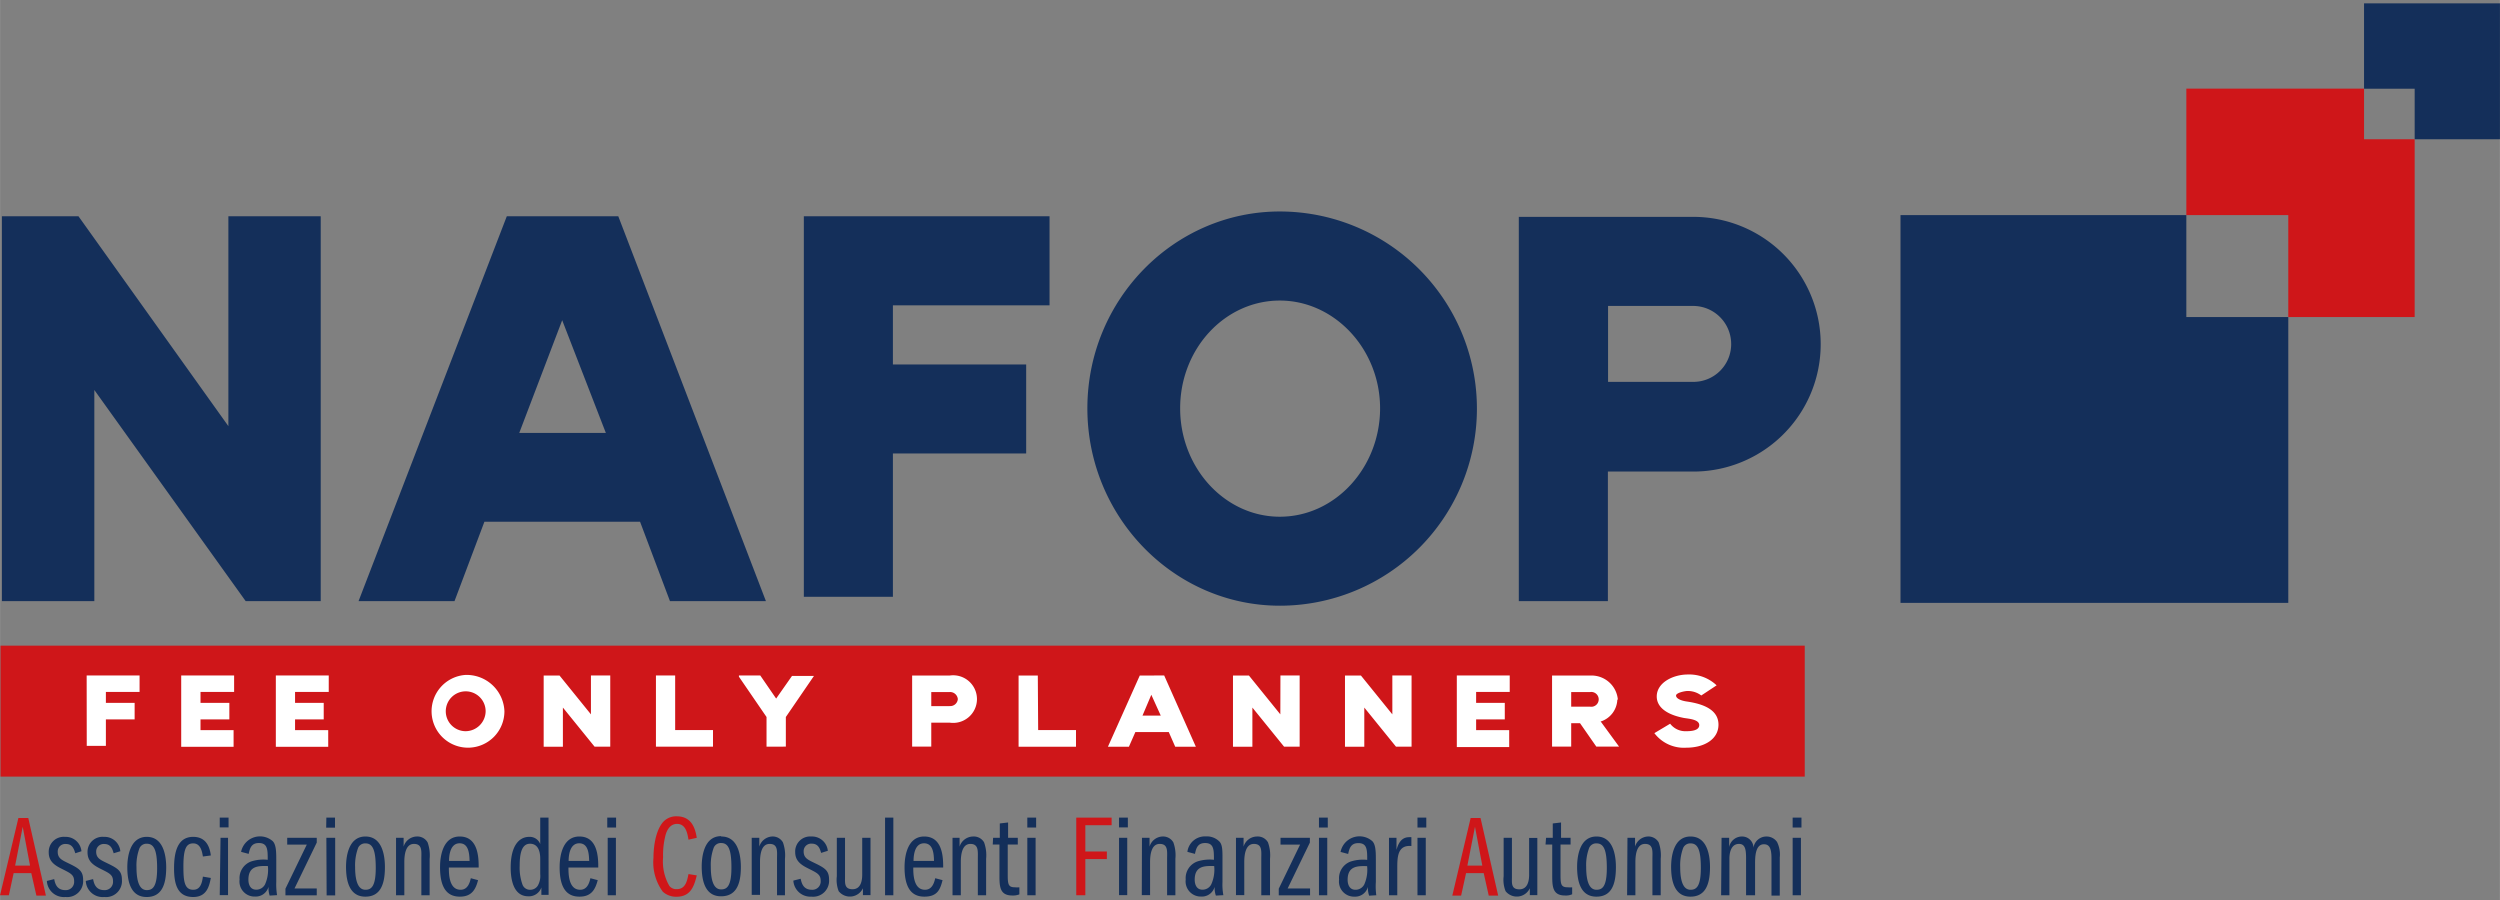 <?xml version="1.0" encoding="UTF-8"?> <svg xmlns="http://www.w3.org/2000/svg" id="Livello_1" data-name="Livello 1" width="100mm" height="36mm" viewBox="0 0 283.46 102.05"><rect x="0" y="0" width="283.46" height="102.05" fill="#808080" stroke="none"/><defs><style>.cls-1{fill:#cf1619;}.cls-2{fill:#142f5a;}.cls-3{fill:#fff;}</style></defs><polygon class="cls-1" points="273.79 35.95 273.79 15.79 268.05 15.79 268.05 10.05 247.9 10.05 247.9 24.39 259.46 24.39 259.46 35.95 273.79 35.95"></polygon><path class="cls-2" d="M192,43.3h-9.67V34.69H192A4.32,4.32,0,0,1,196.29,39,4.28,4.28,0,0,1,192,43.3m0-18.71H172.21V68.16h10.1V53.47H192a14.44,14.44,0,1,0,0-28.88m-46.89,34c-6.21,0-11.3-5.51-11.3-12.29s5.09-12.22,11.3-12.22,11.37,5.51,11.37,12.22-5.08,12.29-11.37,12.29m0-34.61c-12,0-21.82,10-21.82,22.32s9.82,22.38,21.82,22.38a22.35,22.35,0,0,0,0-44.7M91.14,67.67h10.1V51.42h15.11V41.33H101.24V34.62H119V24.52H91.14ZM58.87,49.09l4.87-12.78,4.95,12.78ZM57.46,24.52,40.65,68.16H51.53l3.39-9H72.57l3.39,9H86.84L70.1,24.52ZM25.89,48.32l-17-23.8H.21V68.16H10.69V44.22L27.85,68.16h8.51V24.52H25.89Z"></path><rect class="cls-1" x="0.05" y="73.21" width="204.58" height="14.85"></rect><path class="cls-2" d="M203.26,93.83h1V92.71h-1Zm0,7.68h.94V95h-.94Zm-8.11,0h.94V97.37c0-.61.15-1.68,1.09-1.68.76,0,.8.77.8,1.74v4.08H199V98c0-.76,0-2.27,1-2.27.59,0,.86.41.86,1.57v4.25h.94V97.22a3.18,3.18,0,0,0-.31-1.75,1.44,1.44,0,0,0-1.21-.62,1.48,1.48,0,0,0-1.46,1.28,1.29,1.29,0,0,0-1.3-1.28,1.48,1.48,0,0,0-1.46,1.2V95h-.86Zm-3.47-5.88c.81,0,1.17.69,1.17,2.78s-.49,2.48-1.17,2.48-1.17-.66-1.17-2.6a5.64,5.64,0,0,1,.34-2.15.88.88,0,0,1,.83-.51m0-.78c-2,0-2.2,2.46-2.2,3.44,0,1.87.52,3.38,2.19,3.38s2.22-1.33,2.22-3.35c0-1.19-.25-3.47-2.21-3.47m-7.19,6.66h.94V97.76c0-.76.11-2.07,1.09-2.07s.84.87.84,1.69v4.13h.94V97.38a4.32,4.32,0,0,0-.23-1.86,1.34,1.34,0,0,0-1.24-.67A1.59,1.59,0,0,0,185.39,96V95h-.86Zm-3.47-5.88c.8,0,1.17.69,1.17,2.78s-.49,2.48-1.17,2.48-1.17-.66-1.17-2.6a5.45,5.45,0,0,1,.34-2.15.86.86,0,0,1,.83-.51m0-.78c-2,0-2.2,2.46-2.2,3.44,0,1.87.51,3.38,2.19,3.38s2.21-1.33,2.21-3.35c0-1.19-.24-3.47-2.2-3.47m-5.78.91H176v3.53c0,1.28.06,2.25,1.46,2.25a1.73,1.73,0,0,0,.8-.14v-.79a2.6,2.6,0,0,1-.5,0c-.73,0-.82-.29-.82-1.36V95.76h1.14V95H177V93.26l-.94.11V95h-.76Zm-.93-.75h-.93v4.18c0,.66-.15,1.65-1.11,1.65s-.84-.74-.84-1.41V95h-.94v4.36a3.49,3.49,0,0,0,.22,1.69,1.63,1.63,0,0,0,2.75-.33v.78h.85Z"></path><path class="cls-1" d="M167.24,93.75l.83,4.4h-1.69Zm-.49-1-2.08,8.8h1l.56-2.55h2l.57,2.55h1.07l-2-8.8Z"></path><path class="cls-2" d="M160.72,93.83h1V92.71h-1Zm0,7.68h.94V95h-.94Zm-3.23,0h.94V98.45c0-1.19,0-2.67,1.6-2.52v-1a1,1,0,0,0-.28,0c-1,0-1.28,1-1.41,1.43V95h-.85Zm-2.48-3.3a4.08,4.08,0,0,1-.32,2.07,1.11,1.11,0,0,1-1,.61c-.89,0-.89-1-.89-1.13,0-1.6,1.17-1.57,2.19-1.55m1.06,3.3A7.53,7.53,0,0,1,156,100V97.38c0-1-.06-1.64-.4-2A2.19,2.19,0,0,0,152,96.6l.86.23c.14-.65.31-1.23,1.16-1.23,1,0,1,.78,1,1.9a4.63,4.63,0,0,0-1.82.17,2,2,0,0,0-1.37,2.07,1.71,1.71,0,0,0,1.75,1.93,1.49,1.49,0,0,0,1.52-1.11,2.67,2.67,0,0,0,.14,1Zm-6.5-7.68h1V92.71h-1Zm0,7.68h.94V95h-.94ZM145.19,95v.77h2.22l-2.42,5v.75h3.55v-.78H146l2.52-5.2V95Zm-5.05,6.5h.94V97.76c0-.76.11-2.07,1.09-2.07s.84.87.84,1.69v4.13H144V97.38a4.32,4.32,0,0,0-.23-1.86,1.33,1.33,0,0,0-1.24-.67A1.61,1.61,0,0,0,141,96V95h-.86Zm-2.47-3.3a4.06,4.06,0,0,1-.33,2.07,1.1,1.1,0,0,1-1,.61c-.88,0-.88-1-.88-1.13,0-1.6,1.17-1.57,2.19-1.55m1.06,3.3a6.51,6.51,0,0,1-.1-1.5V97.38c0-1,0-1.64-.39-2a2,2,0,0,0-1.5-.54,2,2,0,0,0-2.09,1.75l.86.23c.13-.65.31-1.23,1.15-1.23,1,0,1,.78,1,1.9a4.62,4.62,0,0,0-1.82.17,2,2,0,0,0-1.38,2.07,1.72,1.72,0,0,0,1.76,1.93,1.49,1.49,0,0,0,1.52-1.11,2.67,2.67,0,0,0,.14,1Zm-9.25,0h.94V97.76c0-.76.11-2.07,1.09-2.07s.84.87.84,1.69v4.13h.94V97.38a4.32,4.32,0,0,0-.23-1.86,1.34,1.34,0,0,0-1.24-.67A1.59,1.59,0,0,0,130.34,96V95h-.86Zm-2.58-7.68h1V92.71h-1Zm0,7.68h.93V95h-.93Z"></path><polygon class="cls-1" points="122.03 92.71 122.03 101.51 123.06 101.51 123.06 97.41 125.5 97.41 125.5 96.55 123.06 96.55 123.06 93.57 126.04 93.57 126.04 92.71 122.03 92.71"></polygon><path class="cls-2" d="M116.48,93.83h1V92.71h-1Zm0,7.68h.94V95h-.94Zm-3.92-5.75h.76v3.53c0,1.28.06,2.25,1.46,2.25a1.94,1.94,0,0,0,.8-.13v-.8a2.6,2.6,0,0,1-.5,0c-.72,0-.82-.29-.82-1.36V95.76h1.14V95H114.3V93.26l-.94.11V95h-.76ZM108,101.51h.94V97.76c0-.76.11-2.07,1.08-2.07s.85.87.85,1.69v4.13h.94V97.38a4.32,4.32,0,0,0-.23-1.86,1.34,1.34,0,0,0-1.24-.67A1.63,1.63,0,0,0,108.8,96V95H108Zm-4.42-3.89c0-.65.13-2,1.19-2s1.11,1.25,1.13,2Zm3.36.75c0-1,0-3.52-2.15-3.52-1.74,0-2.23,1.87-2.23,3.49,0,2.27.75,3.33,2.24,3.33s1.8-.81,2.07-1.87l-.83-.22c-.11.47-.33,1.31-1.16,1.31-1.33,0-1.33-1.83-1.33-2.52Zm-6.59,3.14h.94v-8.8h-.94ZM98.7,95h-.94v4.18c0,.66-.15,1.65-1.1,1.65s-.85-.74-.85-1.41V95h-.93v4.36a3.54,3.54,0,0,0,.21,1.69,1.63,1.63,0,0,0,2.75-.33v.78h.86Zm-4.84,1.47A1.8,1.8,0,0,0,92,94.85a1.7,1.7,0,0,0-1.84,1.77c0,1,.66,1.45,1.51,1.87,1,.5,1.38.67,1.38,1.4a.94.94,0,0,1-1,1c-1,0-1.17-.8-1.27-1.25l-.83.21A1.94,1.94,0,0,0,92,101.67a1.81,1.81,0,0,0,2-1.93c0-1.09-.51-1.34-1.88-2-.61-.3-1-.53-1-1.19a.85.85,0,0,1,.92-.89c.74,0,.93.58,1.06,1.05Zm-8.63,5h.94V97.76c0-.76.11-2.07,1.09-2.07s.84.87.84,1.69v4.13H89V97.38a4.32,4.32,0,0,0-.23-1.86,1.33,1.33,0,0,0-1.24-.67A1.61,1.61,0,0,0,86.09,96V95h-.86Zm-3.47-5.88c.81,0,1.17.7,1.17,2.78s-.49,2.48-1.17,2.48-1.17-.66-1.17-2.6a5.64,5.64,0,0,1,.34-2.15.87.87,0,0,1,.83-.51m0-.78c-2,0-2.2,2.46-2.2,3.44,0,1.87.52,3.38,2.19,3.38S84,100.34,84,98.32c0-1.19-.25-3.47-2.21-3.47"></path><path class="cls-1" d="M79,95c-.16-1-.54-2.44-2.28-2.44a2,2,0,0,0-1.55.66c-1,1.18-1.08,3.37-1.08,4.05a5.63,5.63,0,0,0,1.06,3.84,2.23,2.23,0,0,0,1.55.57c1.6,0,2-1.18,2.3-2.42l-.94-.15c-.16.81-.35,1.71-1.33,1.71a1,1,0,0,1-.84-.37,5.51,5.51,0,0,1-.71-3.23,9,9,0,0,1,.29-2.57c.13-.45.47-1.23,1.29-1.23,1,0,1.18,1.07,1.3,1.79Z"></path><path class="cls-2" d="M68.85,93.83h1V92.71h-1Zm.05,7.68h.93V95H68.9Zm-4.43-3.89c0-.65.14-2,1.2-2s1.1,1.25,1.13,2Zm3.36.75c0-1,0-3.52-2.14-3.52-1.75,0-2.24,1.87-2.24,3.49,0,2.27.75,3.33,2.25,3.33,1.35,0,1.79-.81,2.07-1.87l-.83-.22c-.11.47-.33,1.31-1.16,1.31-1.33,0-1.33-1.83-1.33-2.52Zm-6.58.75a2.2,2.2,0,0,1-.28,1.31,1,1,0,0,1-.85.46.9.9,0,0,1-.88-.58,5.61,5.61,0,0,1-.32-2.12c0-1.17.14-2.52,1.17-2.52s1.16,1.09,1.16,1.7Zm.94-6.41h-.94v3A1.27,1.27,0,0,0,60,94.89c-1.07,0-2.1.89-2.1,3.49,0,1.07.19,3.25,2,3.25a1.49,1.49,0,0,0,1.48-1v.84h.82ZM50.91,97.62c0-.65.14-2,1.2-2s1.1,1.25,1.13,2Zm3.36.75c0-1,0-3.52-2.15-3.52-1.74,0-2.23,1.87-2.23,3.49,0,2.27.75,3.33,2.25,3.33,1.34,0,1.79-.81,2.06-1.87l-.82-.22c-.11.47-.33,1.31-1.16,1.31-1.33,0-1.33-1.83-1.33-2.52Zm-9.37,3.14h.94V97.76c0-.76.11-2.07,1.09-2.07s.84.87.84,1.69v4.13h.94V97.38a4.32,4.32,0,0,0-.23-1.86,1.33,1.33,0,0,0-1.24-.67A1.6,1.6,0,0,0,45.76,96V95H44.9Zm-3.47-5.88c.8,0,1.17.7,1.17,2.78s-.49,2.48-1.17,2.48-1.17-.66-1.17-2.6a5.64,5.64,0,0,1,.34-2.15.87.87,0,0,1,.83-.51m0-.78c-2,0-2.2,2.46-2.2,3.44,0,1.87.52,3.38,2.19,3.38s2.22-1.33,2.22-3.35c0-1.19-.25-3.47-2.21-3.47m-4.45-1h1V92.71H37Zm.05,7.68H38V95H37ZM32.56,95v.77h2.22l-2.42,5v.75h3.55v-.78H33.39l2.52-5.2V95Zm-2.19,3.2a4.08,4.08,0,0,1-.32,2.07,1.11,1.11,0,0,1-1,.61c-.89,0-.89-1-.89-1.13,0-1.6,1.17-1.57,2.19-1.55m1.06,3.3a7.53,7.53,0,0,1-.09-1.5V97.38c0-1-.06-1.64-.4-2a2.19,2.19,0,0,0-3.59,1.21l.86.23c.14-.65.31-1.23,1.16-1.23,1,0,1,.78,1,1.9a4.63,4.63,0,0,0-1.82.17,2,2,0,0,0-1.37,2.07,1.71,1.71,0,0,0,1.75,1.93,1.5,1.5,0,0,0,1.53-1.11,2.86,2.86,0,0,0,.13,1Zm-6.5-7.68h1V92.71h-1Zm0,7.68h.94V95H25ZM23.9,97c-.15-1.24-.72-2.11-2-2.11-1.81,0-2.17,1.79-2.17,3.56s.36,3.26,2.17,3.26c1.55,0,1.82-1.24,2-2.16L23,99.4c-.13,1.06-.47,1.49-1.1,1.49-1,0-1.11-1-1.11-2.63,0-2,.31-2.63,1.11-2.63s1,.83,1.1,1.49Zm-7.26-1.33c.8,0,1.17.7,1.17,2.78s-.49,2.48-1.17,2.48-1.17-.66-1.17-2.6a5.45,5.45,0,0,1,.34-2.15.86.86,0,0,1,.83-.51m0-.78c-2,0-2.21,2.46-2.21,3.44,0,1.87.52,3.38,2.19,3.38s2.22-1.33,2.22-3.35c0-1.19-.25-3.47-2.2-3.47m-3,1.63a1.8,1.8,0,0,0-1.88-1.63,1.7,1.7,0,0,0-1.84,1.77c0,1,.66,1.45,1.51,1.87,1,.5,1.38.67,1.38,1.4a.94.94,0,0,1-1,1c-1,0-1.17-.8-1.26-1.25l-.83.21a1.92,1.92,0,0,0,2.1,1.82,1.81,1.81,0,0,0,2-1.93c0-1.09-.51-1.34-1.87-2-.62-.3-1.05-.53-1.05-1.19a.85.85,0,0,1,.92-.89c.74,0,.93.58,1.06,1.05Zm-4.41,0a1.8,1.8,0,0,0-1.88-1.63,1.7,1.7,0,0,0-1.83,1.77c0,1,.65,1.45,1.51,1.87,1,.5,1.37.67,1.37,1.4a.94.94,0,0,1-1,1c-1,0-1.17-.8-1.26-1.25l-.83.21a1.93,1.93,0,0,0,2.11,1.82,1.81,1.81,0,0,0,2-1.93c0-1.09-.52-1.34-1.88-2-.61-.3-1-.53-1-1.19a.85.85,0,0,1,.93-.89c.73,0,.92.58,1.06,1.05Z"></path><path class="cls-1" d="M2.57,93.75l.83,4.4H1.71Zm-.49-1L0,101.51H1L1.54,99h2l.58,2.55H5.2l-2-8.8Z"></path><path class="cls-3" d="M191.3,79.55c-.74-.1-1.26-.36-1.26-.68s1-.52,1.31-.52a2.53,2.53,0,0,1,1.55.51l1.74-1.15a4.52,4.52,0,0,0-3.26-1.23c-1.69,0-3.53.93-3.53,2.49,0,1.2,1.1,2.06,3.09,2.44.53.09,1.73.16,1.73.81s-1,.69-1.48.69a2.16,2.16,0,0,1-1.82-.85l-1.79,1.07a4.2,4.2,0,0,0,3.63,1.65c2,0,3.64-.94,3.64-2.61,0-1.45-1.24-2.28-3.55-2.62m-11,.58h-2.15V78.47h2.15a.84.84,0,1,1,0,1.66m3.14-.82a3,3,0,0,0-3.14-2.71h-4.32v8.06h2.17V82h1L181,84.66h2.58l-2.1-2.87.08,0a2.71,2.71,0,0,0,1.82-2.45m-18.2,5.37h5.94V82.79h-3.75V81.57h3.25V79.7h-3.25V78.46h3.81V76.59h-6ZM157.87,81l-3.56-4.4H152.5v8.07h2.19V80.23l3.59,4.43h1.77V76.59h-2.18Zm-12.7,0-3.56-4.4H139.8v8.07H142V80.23l3.59,4.43h1.77V76.59h-2.18Zm-15.63.14,1-2.36,1.07,2.36Zm-.31-4.54-3.61,8.07H128l.73-1.66h3.79l.73,1.66h2.34L132,76.59Zm-11.56,0h-2.18v8.07H122V82.78h-4.29Zm-10,3.47h-2.08V78.47h2.08a.88.88,0,0,1,.93.8.86.86,0,0,1-.93.79m0-3.46h-4.25v8.06h2.17V81.94h2.08a2.7,2.7,0,1,0,0-5.34M88,79.21l-1.8-2.62H83.78v.14l3.13,4.57v3.36H89.1V81.3l3.19-4.66v0H89.8ZM76.55,76.59H74.37v8.07h6.47V82.78H76.55ZM67,81l-3.56-4.4h-1.8v8.07h2.18V80.23l3.59,4.43h1.78V76.59H67ZM52.76,82.91a2.26,2.26,0,1,1,2.3-2.27,2.29,2.29,0,0,1-2.3,2.27m0-6.38a4.13,4.13,0,1,0,4.43,4.11,4.29,4.29,0,0,0-4.43-4.11M31.27,84.68h5.94V82.79H33.45V81.57H36.7V79.7H33.45V78.46h3.82V76.59h-6Zm-10.73,0h5.94V82.79H22.73V81.57H26V79.7H22.73V78.46h3.81V76.59h-6ZM9.83,84.57H12v-3h3.26V79.7H12V78.46h3.82V76.59h-6Z"></path><polygon class="cls-2" points="259.46 68.36 259.46 35.95 247.9 35.95 247.9 24.39 215.49 24.39 215.49 68.36 259.46 68.36"></polygon><polygon class="cls-2" points="268.05 0.38 268.05 10.06 273.79 10.06 273.79 15.79 283.46 15.79 283.46 0.38 268.05 0.38"></polygon></svg> 